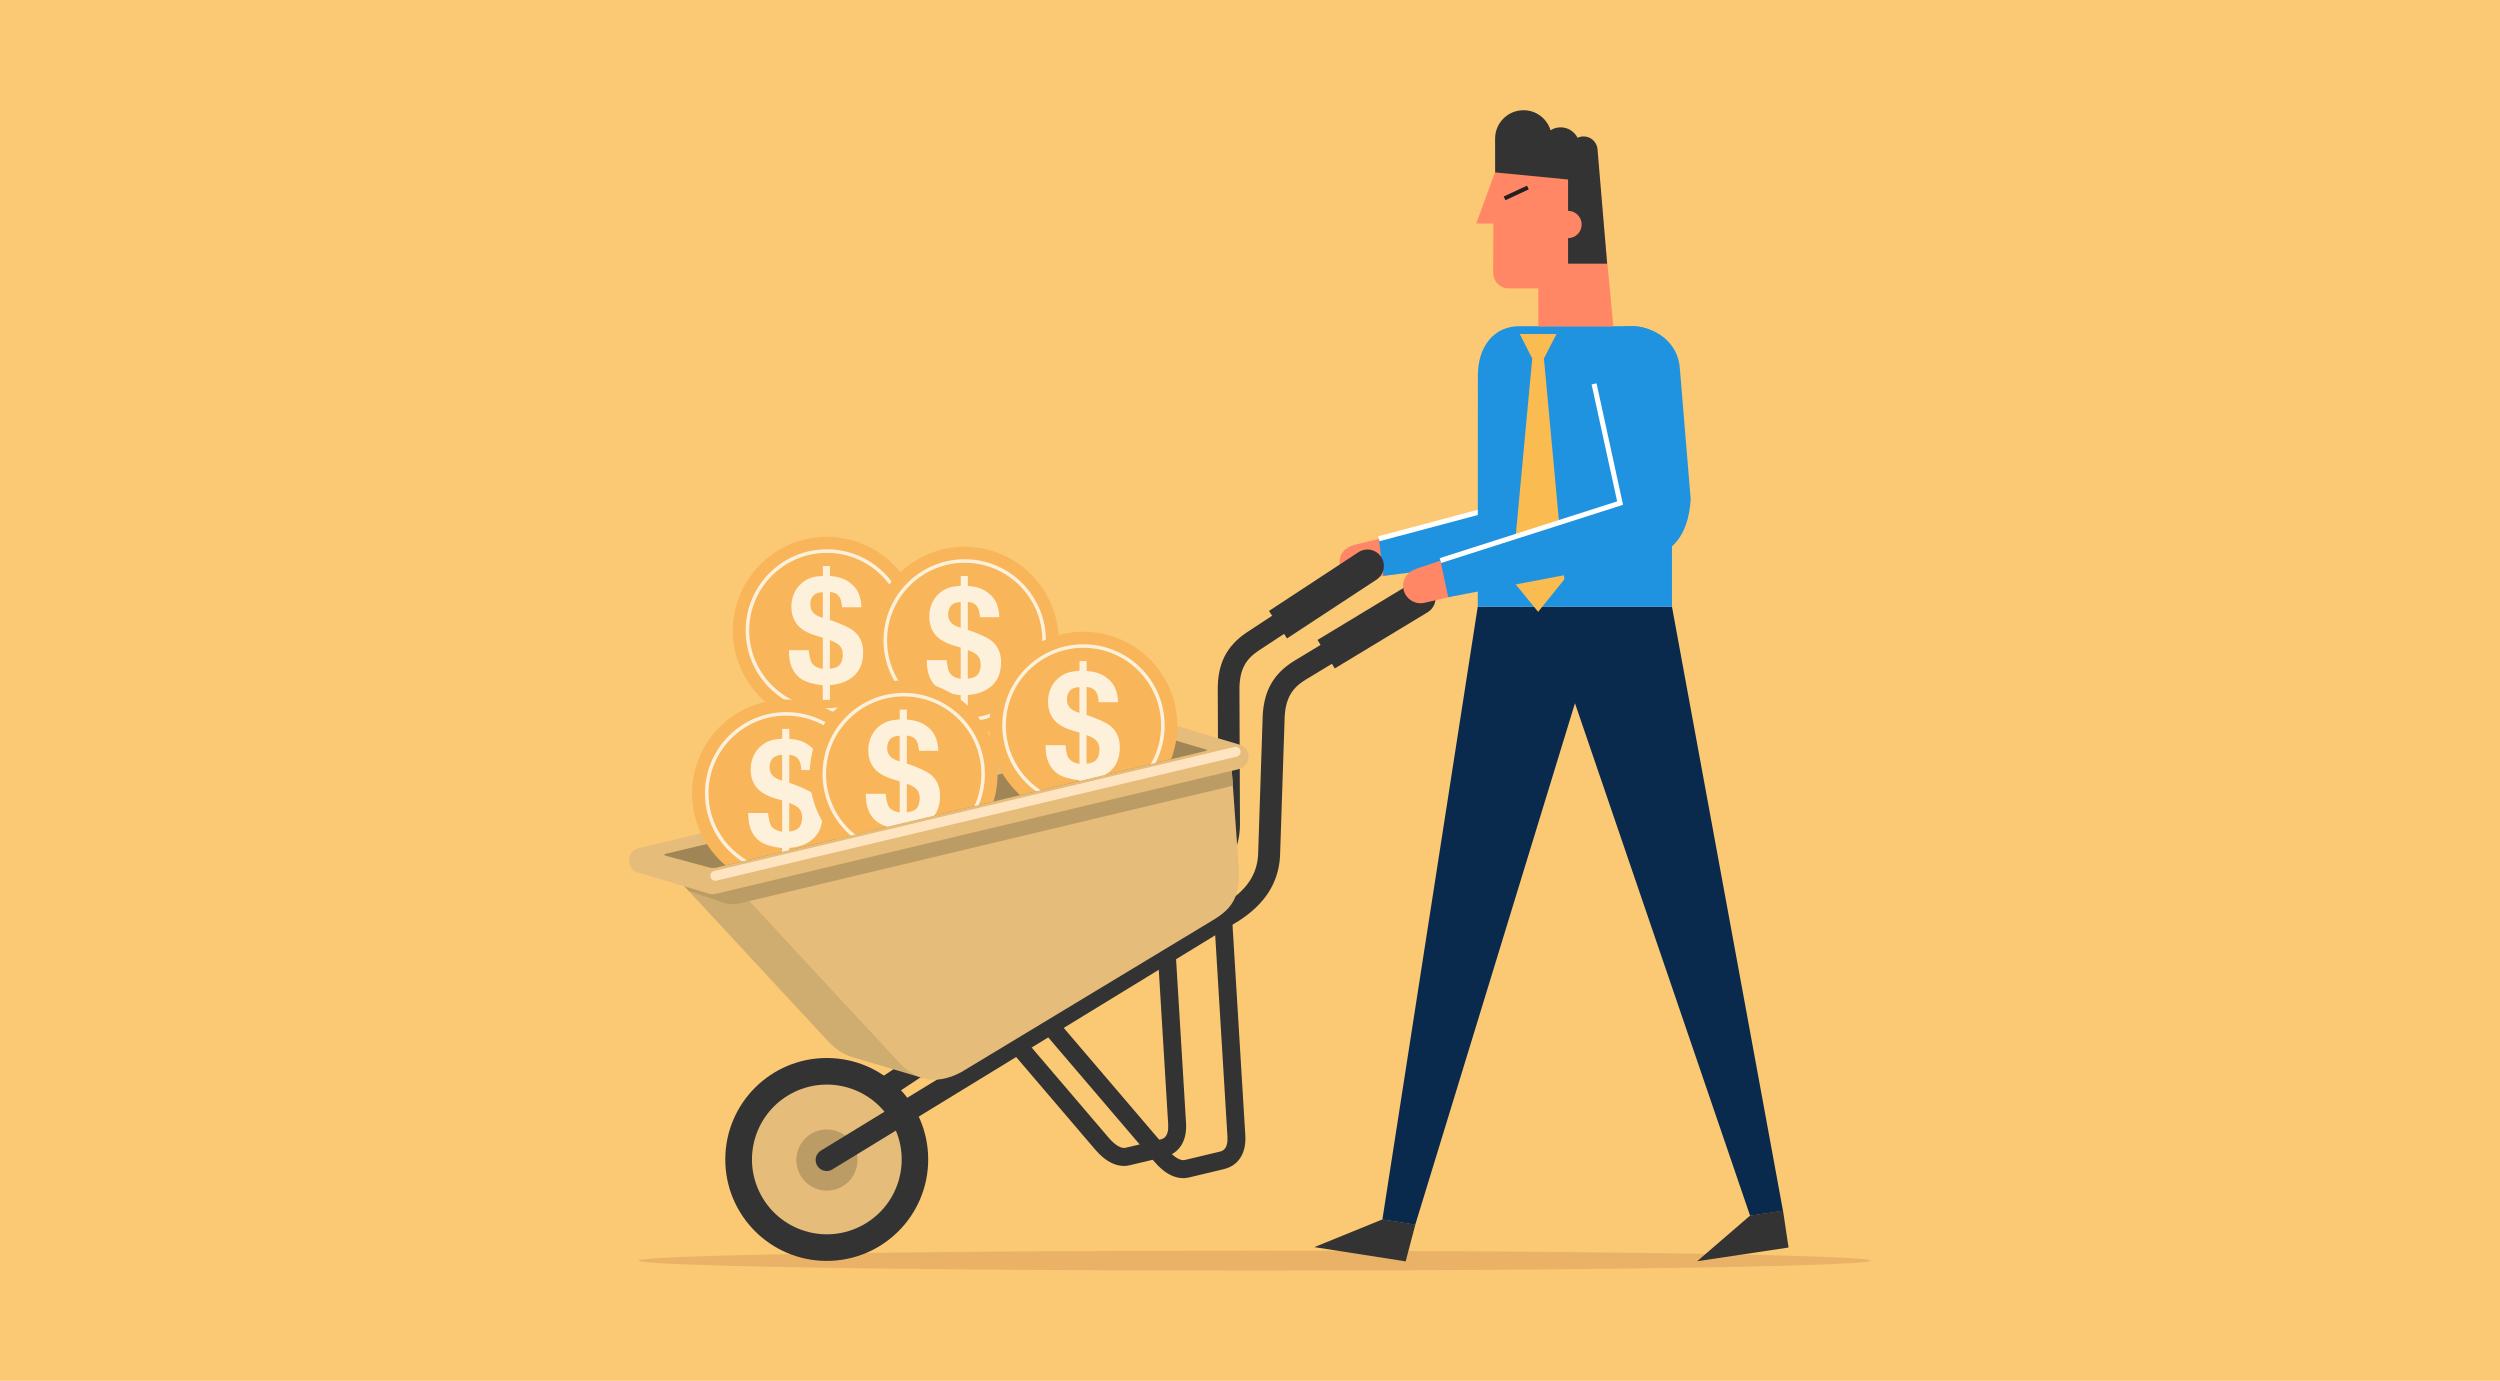 <?xml version="1.0" encoding="UTF-8"?><svg xmlns="http://www.w3.org/2000/svg" xmlns:xlink="http://www.w3.org/1999/xlink" viewBox="0 0 688 380"><defs><style>.cls-1{fill:none;}.cls-2{fill:#f9b55a;}.cls-3{fill:#a08556;}.cls-4{fill:#bc9c65;}.cls-5{fill:#231f20;}.cls-6{fill:#ff8765;}.cls-7{fill:#fef1dc;}.cls-8{fill:#e5bc79;}.cls-9{fill:#fabb51;}.cls-10{fill:#cfac6f;}.cls-11{fill:#2093e0;}.cls-12{fill:#fff;}.cls-13{fill:#ffe4c1;}.cls-14{fill:#0a2a4d;}.cls-15{fill:#e5ac63;opacity:.8;}.cls-16{fill:#333;}.cls-17{clip-path:url(#clippath);}.cls-18{fill:#fbc974;}</style><clipPath id="clippath"><path class="cls-1" d="M331.84,206.25l-.38-61.8h-147.97l-.1,90.47h-.05c-.76.22-.63.51.05.61l11.2,3.03c.92.26,1.52.41,2.36.23l134.73-32.1c.61-.12.66-.28.16-.45Z"/></clipPath></defs><g id="Backgrounds"><rect class="cls-18" width="688" height="380"/></g><g id="Layer_1"><path class="cls-6" d="M382.38,147.59l-9.62,2.34c-2.8.71-4.44,2.83-4.07,5.45.37,2.62,2.8,4.47,5.42,4.09l9.65-1.39-1.38-10.49Z"/><path class="cls-11" d="M425.74,100.78l-1.18,35.47-45.1,12.01,1.27,10.21,49.77-6.1c7.13-1.39,11.99-5.32,13.52-15.54l5.93-35.5c2.19-11.6-23.5-15.19-24.21-.55Z"/><polygon class="cls-12" points="379.64 148.94 379.28 147.59 423.91 135.71 424.96 103.15 426.35 103.19 425.27 136.78 379.64 148.94"/><path class="cls-16" d="M320.56,318.37l-9.67,2.31c-3.14.75-6.52-.79-9.51-4.34l-31.24-36.58c-.88-1.04-.76-2.59.27-3.48,1.04-.88,2.59-.76,3.48.27l31.25,36.59c1.67,1.97,3.43,3.02,4.61,2.73l9.67-2.31c.56-.13,2.25-.54,2.07-4.01l-3.7-60.84c-.08-1.36.95-2.53,2.31-2.61,1.36-.08,2.53.95,2.61,2.31l3.7,60.86c.25,4.76-1.93,8.15-5.85,9.09Z"/><path class="cls-16" d="M222.04,317.08c-1.21.34-2.56-.12-3.29-1.23-.91-1.38-.54-3.23.84-4.14l107.7-71.48c5.31-3.69,7.86-7.89,7.98-13.17l-.14-36.77c-.16-7.4,2.28-12.41,7.91-16.21l24.64-16.18c1.38-.9,3.23-.52,4.14.86.91,1.38.52,3.23-.86,4.14l-24.61,16.16c-3.24,2.18-5.38,4.92-5.25,11.16l.14,36.86s0,.05,0,.07c-.15,7.27-3.62,13.16-10.6,18.02l-107.75,71.52c-.27.18-.56.31-.85.39Z"/><path class="cls-16" d="M349.23,168.14l4.96,7.55,24.61-16.16c2.09-1.37,2.67-4.17,1.3-6.26-1.37-2.09-4.18-2.66-6.26-1.3l-24.62,16.16s0,0,0,0Z"/><ellipse class="cls-15" cx="345.3" cy="346.93" rx="169.58" ry="2.74"/><path class="cls-16" d="M336.87,321.73l-9.67,2.31c-3.14.75-6.52-.79-9.51-4.34l-31.24-36.58c-.88-1.04-.76-2.59.27-3.48,1.04-.88,2.59-.76,3.48.27l31.25,36.59c1.67,1.97,3.43,3.02,4.61,2.73l9.67-2.31c.56-.13,2.25-.54,2.07-4.01l-3.7-60.84c-.08-1.36.95-2.53,2.31-2.61,1.36-.08,2.53.95,2.61,2.31l3.7,60.86c.25,4.76-1.93,8.15-5.85,9.09Z"/><circle class="cls-16" cx="227.52" cy="319.08" r="27.92"/><circle class="cls-8" cx="227.54" cy="319.07" r="20.6" transform="translate(-144.11 443.39) rotate(-73)"/><circle class="cls-4" cx="227.58" cy="319.22" r="8.42" transform="translate(-50.26 42.64) rotate(-9.64)"/><path class="cls-16" d="M228.19,322.18c-1.24.3-2.58-.22-3.29-1.37-.87-1.43-.42-3.29,1-4.16l111.75-68.34c5.52-3.54,8.26-7.7,8.58-13.03l1.23-37.24c.12-7.5,2.77-12.49,8.62-16.12l25.56-15.46c1.43-.86,3.29-.41,4.16,1.03.87,1.43.41,3.29-1.03,4.16l-25.53,15.44c-3.36,2.09-5.63,4.78-5.73,11.1l-1.24,37.34s0,.05,0,.07c-.42,7.36-4.16,13.2-11.41,17.85l-111.81,68.38c-.28.17-.58.29-.88.36Z"/><path class="cls-16" d="M362.59,176.12l4.74,7.83,25.53-15.44c2.16-1.31,2.86-4.12,1.55-6.29-1.31-2.16-4.13-2.86-6.29-1.55l-25.54,15.44s0,0,0,0Z"/><polygon class="cls-3" points="182.05 234.97 319.39 201.47 334.14 205.72 334.27 220.88 198.14 251.06 182.19 237.36 182.05 234.97"/><path class="cls-10" d="M200.12,241.39l-16.05-2.09,43.51,46.92c2.09,2.31,4.43,3.99,7.11,4.71v.02s19.51,5.8,19.51,5.8l3.52-10.64-57.59-44.72Z"/><path class="cls-8" d="M338.72,208.34l-138.6,33.05,46.94,50.62c4.43,4.91,10.02,7.01,17.47,3.05l69.24-41.81c5.04-3.03,7.75-6.24,7.11-14.85l-2.16-30.05Z"/><path class="cls-4" d="M338.72,208.34l-138.6,33.05-16.35-2.44,5.75,6.25,10.07,3.37c1.73.69,4.52-.08,6.62-.6l133.07-31.73-.57-7.9Z"/><path class="cls-8" d="M183.34,234.94l135.28-32.24c.58-.15,1.17-.08,1.5.08l11.72,3.47c.49.18.45.33-.16.45l-134.73,32.1c-.84.18-1.44.03-2.36-.23l-11.2-3.03c-.68-.11-.82-.4-.05-.6ZM175.19,240l19.62,5.84c.65.26,1.37.33,2.1.16l144.03-34.34c1.88-.45,3.04-2.33,2.59-4.21-.29-1.24-1.22-2.15-2.35-2.51l-19.67-5.86c-.51-.12-1.13-.14-1.68-.01l-144.03,34.34c-1.88.45-3.04,2.33-2.59,4.21.25,1.07.89,1.94,1.98,2.39Z"/><path class="cls-13" d="M340.36,208.21c.74-.18,1.19-.91,1.01-1.65s-.91-1.19-1.65-1.01l-143.19,34.14c-.74.18-1.19.91-1.01,1.65.18.74.91,1.19,1.65,1.01l143.19-34.14Z"/><g class="cls-17"><circle class="cls-2" cx="227.52" cy="173.58" r="25.85" transform="translate(7.19 356.19) rotate(-76.99)"/><path class="cls-7" d="M227.55,195.85c-12.32,0-22.34-10.02-22.34-22.35s10.02-22.34,22.34-22.34,22.34,10.02,22.34,22.34-10.02,22.35-22.34,22.35ZM227.55,152.14c-11.78,0-21.37,9.59-21.37,21.37s9.59,21.37,21.37,21.37,21.37-9.59,21.37-21.37-9.59-21.37-21.37-21.37Z"/><path class="cls-7" d="M228.39,192.6h-1.96v-4.01c-2.65-.3-4.63-.87-5.93-1.74-2.3-1.55-3.43-4.18-3.39-7.91h5.45c.19,1.69.45,2.83.79,3.41.52.9,1.55,1.49,3.09,1.76v-8.62l-1.63-.48c-2.57-.75-4.38-1.8-5.44-3.15-1.06-1.34-1.58-2.97-1.58-4.86,0-1.25.21-2.39.62-3.41.41-1.02.98-1.9,1.72-2.64.95-.95,2.02-1.61,3.19-1.98.71-.23,1.75-.4,3.13-.5v-2.68h1.96v2.72c2.18.17,3.9.71,5.14,1.61,2.26,1.44,3.43,3.77,3.51,7h-5.31c-.11-1.2-.31-2.07-.6-2.62-.51-.95-1.42-1.48-2.75-1.57v7.69c3.19,1.1,5.33,2.08,6.43,2.93,1.81,1.41,2.71,3.4,2.71,5.97,0,3.39-1.24,5.85-3.73,7.38-1.52.94-3.32,1.49-5.41,1.65v4.06ZM226.44,162.96c-1.17.03-2.04.34-2.6.94-.57.6-.85,1.42-.85,2.45,0,1.13.42,2.02,1.27,2.68.47.36,1.2.7,2.18,1.01v-7.08ZM228.39,184.05c1.05-.13,1.82-.38,2.29-.73.84-.62,1.26-1.69,1.26-3.21,0-1.16-.39-2.07-1.18-2.74-.47-.39-1.26-.79-2.37-1.21v7.89Z"/><circle class="cls-2" cx="265.46" cy="176.31" r="25.85" transform="translate(48.33 409.57) rotate(-80.64)"/><path class="cls-7" d="M265.49,198.58c-12.32,0-22.34-10.02-22.34-22.34s10.02-22.34,22.34-22.34,22.34,10.02,22.34,22.34-10.02,22.34-22.34,22.34ZM265.49,154.87c-11.78,0-21.37,9.59-21.37,21.37s9.59,21.37,21.37,21.37,21.37-9.59,21.37-21.37-9.59-21.37-21.37-21.37Z"/><path class="cls-7" d="M266.34,195.33h-1.96v-4.01c-2.65-.3-4.63-.87-5.93-1.74-2.3-1.55-3.43-4.18-3.39-7.91h5.45c.19,1.69.45,2.83.79,3.41.52.9,1.55,1.49,3.09,1.76v-8.62l-1.63-.48c-2.57-.75-4.38-1.8-5.44-3.15-1.06-1.34-1.58-2.97-1.58-4.86,0-1.25.21-2.39.62-3.41.41-1.02.98-1.9,1.72-2.64.95-.95,2.02-1.61,3.19-1.98.71-.23,1.75-.4,3.13-.5v-2.68h1.96v2.72c2.18.17,3.9.71,5.14,1.61,2.26,1.44,3.43,3.77,3.51,7h-5.31c-.11-1.2-.31-2.07-.6-2.62-.5-.95-1.42-1.48-2.75-1.57v7.69c3.19,1.1,5.33,2.08,6.43,2.93,1.81,1.41,2.71,3.4,2.71,5.97,0,3.39-1.24,5.85-3.73,7.38-1.52.94-3.32,1.49-5.41,1.65v4.06ZM264.38,165.69c-1.17.03-2.04.34-2.6.94-.57.6-.85,1.42-.85,2.45,0,1.13.42,2.02,1.27,2.68.47.36,1.2.7,2.18,1.01v-7.08ZM266.34,186.78c1.05-.13,1.82-.38,2.29-.73.84-.62,1.26-1.69,1.26-3.21,0-1.16-.39-2.07-1.18-2.74-.47-.39-1.26-.79-2.37-1.21v7.89Z"/><circle class="cls-2" cx="298.14" cy="199.71" r="25.85" transform="translate(-53.89 269.31) rotate(-45)"/><path class="cls-7" d="M298.17,221.99c-12.32,0-22.34-10.02-22.34-22.34s10.02-22.34,22.34-22.34,22.34,10.02,22.34,22.34-10.02,22.34-22.34,22.34ZM298.17,178.27c-11.78,0-21.37,9.59-21.37,21.37s9.59,21.37,21.37,21.37,21.37-9.59,21.37-21.37-9.59-21.37-21.37-21.37Z"/><path class="cls-7" d="M299.02,218.73h-1.96v-4.01c-2.65-.3-4.63-.87-5.93-1.74-2.3-1.55-3.43-4.18-3.39-7.91h5.45c.19,1.69.45,2.83.79,3.41.52.9,1.55,1.49,3.09,1.76v-8.62l-1.63-.48c-2.57-.75-4.38-1.8-5.44-3.15-1.06-1.34-1.58-2.97-1.58-4.86,0-1.25.21-2.39.62-3.41.41-1.02.98-1.9,1.72-2.64.95-.95,2.02-1.61,3.19-1.98.71-.23,1.75-.4,3.13-.5v-2.68h1.96v2.72c2.18.17,3.9.71,5.14,1.61,2.26,1.44,3.43,3.77,3.51,7h-5.31c-.11-1.2-.31-2.07-.6-2.62-.51-.95-1.42-1.48-2.75-1.57v7.69c3.19,1.1,5.33,2.08,6.43,2.93,1.81,1.41,2.71,3.4,2.71,5.97,0,3.39-1.24,5.85-3.73,7.38-1.52.94-3.32,1.49-5.41,1.65v4.06ZM297.06,189.1c-1.17.03-2.04.34-2.6.94-.57.6-.85,1.42-.85,2.45,0,1.13.42,2.02,1.27,2.68.47.36,1.2.7,2.18,1.01v-7.08ZM299.02,210.18c1.05-.13,1.82-.38,2.29-.73.84-.62,1.26-1.69,1.26-3.21,0-1.16-.39-2.07-1.18-2.74-.47-.39-1.26-.79-2.37-1.21v7.89Z"/><circle class="cls-2" cx="216.32" cy="218.38" r="25.85" transform="translate(-41.93 385.09) rotate(-78.12)"/><path class="cls-7" d="M216.35,240.65c-12.32,0-22.34-10.02-22.34-22.34s10.02-22.34,22.34-22.34,22.34,10.02,22.34,22.34-10.02,22.34-22.34,22.34ZM216.35,196.94c-11.78,0-21.37,9.59-21.37,21.37s9.59,21.37,21.37,21.37,21.37-9.59,21.37-21.37-9.59-21.37-21.37-21.37Z"/><path class="cls-7" d="M217.19,237.4h-1.96v-4.01c-2.65-.3-4.63-.87-5.93-1.74-2.3-1.55-3.43-4.18-3.39-7.91h5.45c.19,1.69.45,2.83.79,3.41.52.9,1.55,1.49,3.09,1.76v-8.62l-1.63-.48c-2.57-.75-4.38-1.8-5.44-3.15-1.06-1.34-1.58-2.97-1.58-4.86,0-1.25.21-2.39.62-3.41.41-1.02.98-1.9,1.72-2.64.95-.95,2.02-1.61,3.19-1.98.71-.23,1.75-.4,3.13-.5v-2.68h1.96v2.72c2.18.17,3.9.71,5.14,1.61,2.26,1.44,3.43,3.77,3.51,7h-5.31c-.11-1.2-.31-2.07-.6-2.62-.5-.95-1.42-1.48-2.75-1.57v7.69c3.19,1.1,5.33,2.08,6.43,2.93,1.81,1.41,2.71,3.4,2.71,5.97,0,3.39-1.24,5.85-3.73,7.38-1.52.94-3.32,1.49-5.41,1.65v4.06ZM215.24,207.76c-1.17.03-2.04.34-2.6.94-.57.6-.85,1.42-.85,2.45,0,1.13.42,2.02,1.27,2.68.47.36,1.2.7,2.18,1.01v-7.08ZM217.19,228.85c1.05-.13,1.82-.38,2.29-.73.84-.62,1.26-1.69,1.26-3.21,0-1.16-.39-2.07-1.18-2.74-.47-.39-1.26-.79-2.37-1.21v7.89Z"/><circle class="cls-2" cx="248.68" cy="213.09" r="25.85"/><path class="cls-7" d="M248.7,235.36c-12.32,0-22.34-10.02-22.34-22.34s10.02-22.34,22.34-22.34,22.34,10.02,22.34,22.34-10.02,22.34-22.34,22.34ZM248.7,191.65c-11.78,0-21.37,9.59-21.37,21.37s9.59,21.37,21.37,21.37,21.37-9.59,21.37-21.37-9.59-21.37-21.37-21.37Z"/><path class="cls-7" d="M249.55,232.11h-1.96v-4.01c-2.65-.3-4.63-.87-5.93-1.74-2.3-1.55-3.43-4.18-3.39-7.91h5.45c.19,1.69.45,2.83.79,3.41.52.9,1.55,1.49,3.09,1.76v-8.62l-1.63-.48c-2.57-.75-4.38-1.8-5.44-3.15-1.06-1.34-1.58-2.97-1.58-4.86,0-1.25.21-2.39.62-3.41.41-1.02.98-1.9,1.72-2.64.95-.95,2.02-1.61,3.19-1.98.71-.23,1.75-.4,3.13-.5v-2.68h1.96v2.72c2.18.17,3.9.71,5.14,1.61,2.26,1.44,3.43,3.77,3.51,7h-5.31c-.11-1.2-.31-2.07-.6-2.62-.51-.95-1.42-1.48-2.75-1.57v7.69c3.19,1.1,5.33,2.08,6.43,2.93,1.81,1.41,2.71,3.4,2.71,5.97,0,3.39-1.24,5.85-3.73,7.38-1.52.94-3.32,1.49-5.41,1.65v4.06ZM249.55,223.56c1.05-.13,1.82-.38,2.29-.73.84-.62,1.26-1.69,1.26-3.21,0-1.16-.39-2.07-1.18-2.74-.47-.39-1.26-.79-2.37-1.21v7.89ZM247.59,202.47c-1.17.03-2.04.34-2.6.94-.57.6-.85,1.42-.85,2.45,0,1.13.42,2.02,1.27,2.68.47.36,1.2.7,2.18,1.01v-7.08Z"/></g><polygon class="cls-14" points="406.67 166.99 380.43 335.63 389.48 337.04 433.43 193.53 481.63 334.58 490.68 333.23 460.13 166.99 406.67 166.99"/><polygon class="cls-16" points="490.69 333.16 492.21 343.32 467.06 347.09 481.64 334.52 490.69 333.16"/><polygon class="cls-16" points="389.51 336.98 386.84 347.13 361.71 343.21 380.46 335.57 389.51 336.98"/><path class="cls-11" d="M406.71,103.3l-.03,63.69h53.45v-66.77c0-7.57-6.25-10.45-10.95-10.45h-31.04c-7.12,0-11.43,5.71-11.43,13.54Z"/><path class="cls-6" d="M423.34,79.36h-8.18c-2.35,0-4.23-1.92-4.23-4.27l.03-13.58h-4.69l5.15-14.1h28.56l4.01,42.42h-20.65v-10.47Z"/><rect class="cls-5" x="413.72" y="52.52" width="7.08" height="1.13" transform="translate(16.46 180.7) rotate(-24.91)"/><path class="cls-16" d="M419.28,30.33c3.51,0,6.45,2.33,7.43,5.52.81-.51,1.76-.81,2.78-.81,2.04,0,3.79,1.18,4.66,2.88.5-.24,1.06-.38,1.65-.38,1.99,0,3.61,1.5,3.83,3.43l2.65,31.59h-10.75v-7.02c2.07-.01,3.74-1.69,3.74-3.76s-1.67-3.74-3.74-3.76v-8.62l-20.07-1.95s-.01-9.26-.01-9.3c0-4.32,3.5-7.82,7.82-7.82Z"/><polygon class="cls-9" points="423.29 168.38 416.01 159.45 421.67 98.65 418.23 91.91 428.35 91.91 424.89 98.65 430.51 159.45 423.29 168.38"/><path class="cls-6" d="M399.25,153.35l-9.39,3.14c-2.73.95-4.19,3.19-3.6,5.78.59,2.58,3.16,4.21,5.75,3.63l9.5-2.2-2.25-10.34Z"/><path class="cls-11" d="M438.13,103.07l7.7,35.39-49.42,15.81,2.12,10.07,54.58-10.32c6.99-1.98,11.5-6.31,12.17-16.62l-2.97-35.82c-.81-15.36-27.23-16.68-24.17,1.49Z"/><polygon class="cls-12" points="396.61 154.93 396.19 153.61 445.04 137.98 438.01 105.79 439.37 105.49 446.66 138.92 396.61 154.93"/></g></svg>